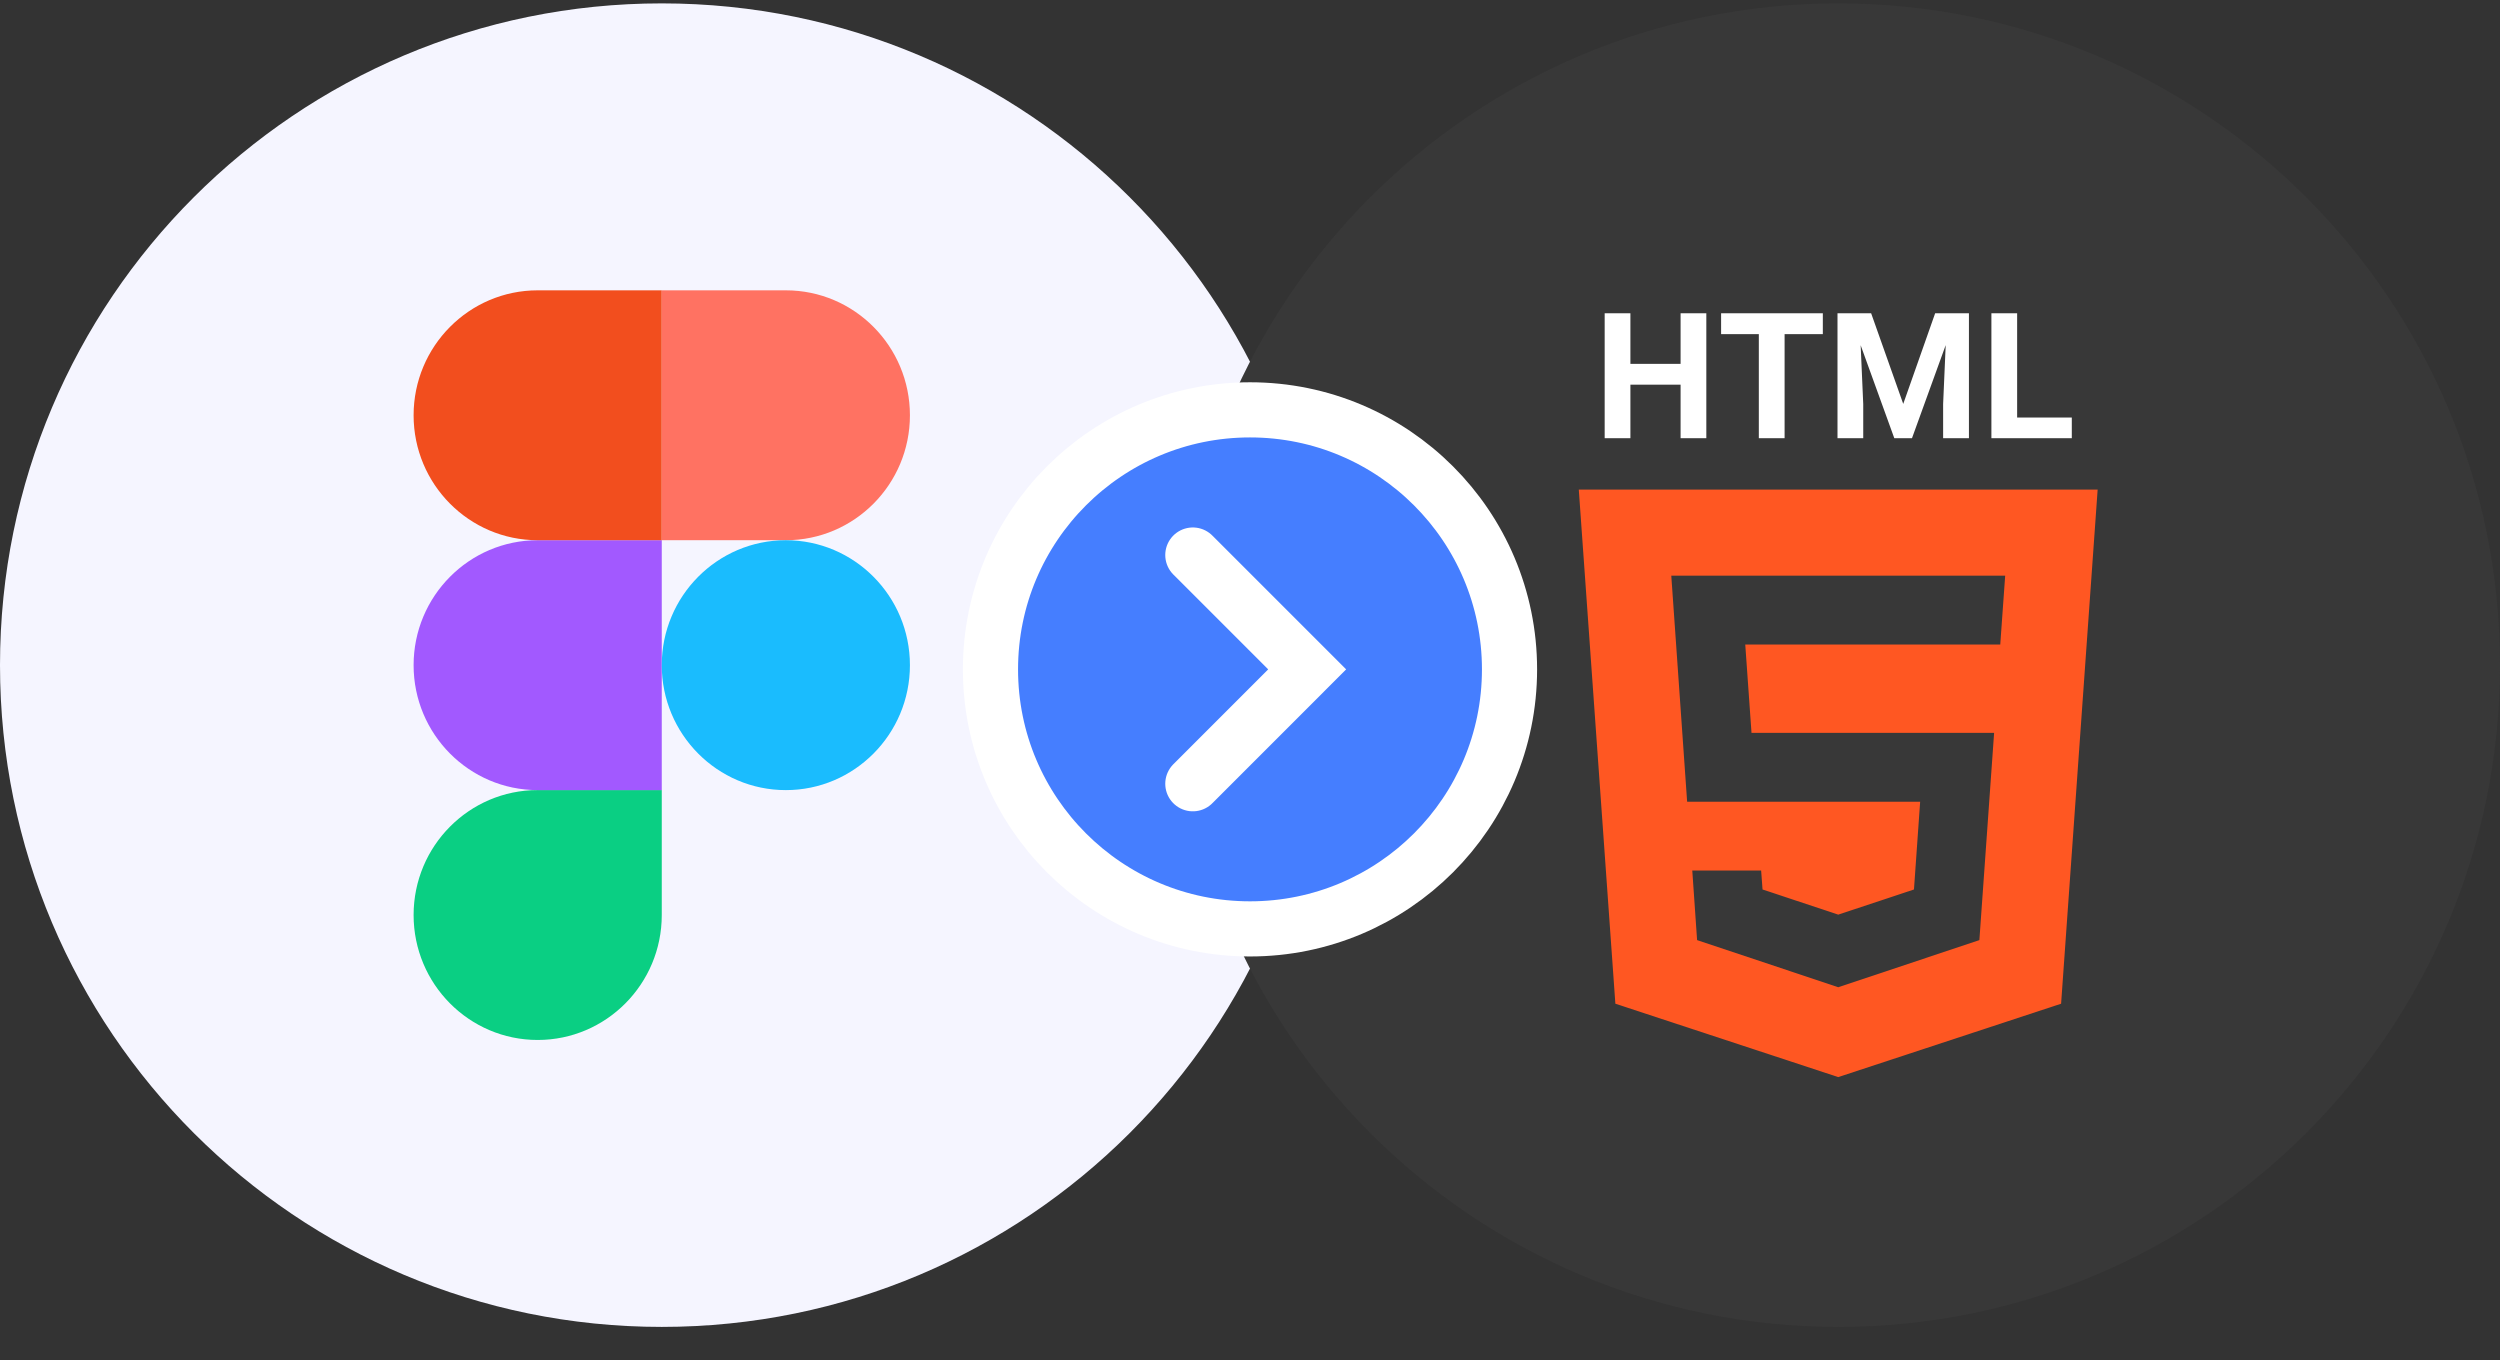 <svg width="68" height="37" viewBox="0 0 68 37" fill="none" xmlns="http://www.w3.org/2000/svg">
<rect x="0" y="0" width="68" height="37" fill="#333333" stroke="none"/>
<g clip-path="url(#clip0_1449_6925)">
<path d="M36 18.092C36 8.151 27.941 0.092 18 0.092C8.059 0.092 0 8.151 0 18.092C0 28.033 8.059 36.092 18 36.092C27.941 36.092 36 28.033 36 18.092Z" fill="#F5F5FF"/>
<g clip-path="url(#clip1_1449_6925)">
<path d="M14.625 28.287C16.488 28.287 18 26.764 18 24.889V21.49H14.625C12.762 21.49 11.25 23.013 11.25 24.889C11.25 26.764 12.762 28.287 14.625 28.287Z" fill="#0ACF83"/>
<path d="M11.25 18.093C11.25 16.217 12.762 14.694 14.625 14.694H18V21.491H14.625C12.762 21.491 11.25 19.968 11.25 18.093Z" fill="#A259FF"/>
<path d="M11.25 11.296C11.25 9.42 12.762 7.897 14.625 7.897H18V14.694H14.625C12.762 14.694 11.25 13.171 11.25 11.296Z" fill="#F24E1E"/>
<path d="M18 7.897H21.375C23.238 7.897 24.75 9.42 24.75 11.296C24.75 13.171 23.238 14.694 21.375 14.694H18V7.897Z" fill="#FF7262"/>
<path d="M24.75 18.093C24.75 19.968 23.238 21.491 21.375 21.491C19.512 21.491 18 19.968 18 18.093C18 16.217 19.512 14.694 21.375 14.694C23.238 14.694 24.75 16.217 24.75 18.093Z" fill="#1ABCFE"/>
</g>
</g>
<g clip-path="url(#clip2_1449_6925)">
<path d="M68 18.092C68 8.151 59.941 0.092 50 0.092C40.059 0.092 32 8.151 32 18.092C32 28.033 40.059 36.092 50 36.092C59.941 36.092 68 28.033 68 18.092Z" fill="#383838"/>
<path d="M43.938 27.301L50 29.297L56.062 27.301L57.056 13.318H42.943L43.938 27.301ZM54.541 15.659L54.407 17.532H47.471L47.641 19.934H54.24L53.839 25.571L50 26.853L46.161 25.571L46.03 23.679H47.903L47.941 24.194L50 24.878L52.06 24.194L52.228 21.807H45.89L45.459 15.659H54.541Z" fill="#FF5722"/>
<path d="M44.347 11.919V10.463H45.712V11.919H46.412V8.521H45.712V9.898H44.347V8.521H43.647V11.919H44.347ZM48.541 11.919V9.089H49.581V8.521H46.814V9.089H47.84V11.919H48.541ZM50.68 11.919V10.99L50.61 9.39L51.525 11.919H52.006L52.923 9.387L52.853 10.99V11.919H53.555V8.521H52.636L51.768 10.986L50.895 8.521H49.98V11.919H50.68ZM56.353 11.919V11.357H54.866V8.521H54.166V11.919H56.353Z" fill="white"/>
</g>
<circle cx="34" cy="18.207" r="7.059" fill="#457EFF" stroke="white" stroke-width="1.5"/>
<path d="M32.445 15.097L35.555 18.207L32.445 21.318" stroke="white" stroke-width="1.5" stroke-linecap="round"/>
<defs>
<clipPath id="clip0_1449_6925">
<rect width="36" height="36" fill="white" transform="translate(0 0.092)"/>
</clipPath>
<clipPath id="clip1_1449_6925">
<rect width="13.5" height="20.389" fill="white" transform="translate(11.25 7.897)"/>
</clipPath>
<clipPath id="clip2_1449_6925">
<rect width="36" height="36" fill="white" transform="translate(32 0.092)"/>
</clipPath>
</defs>
</svg>
